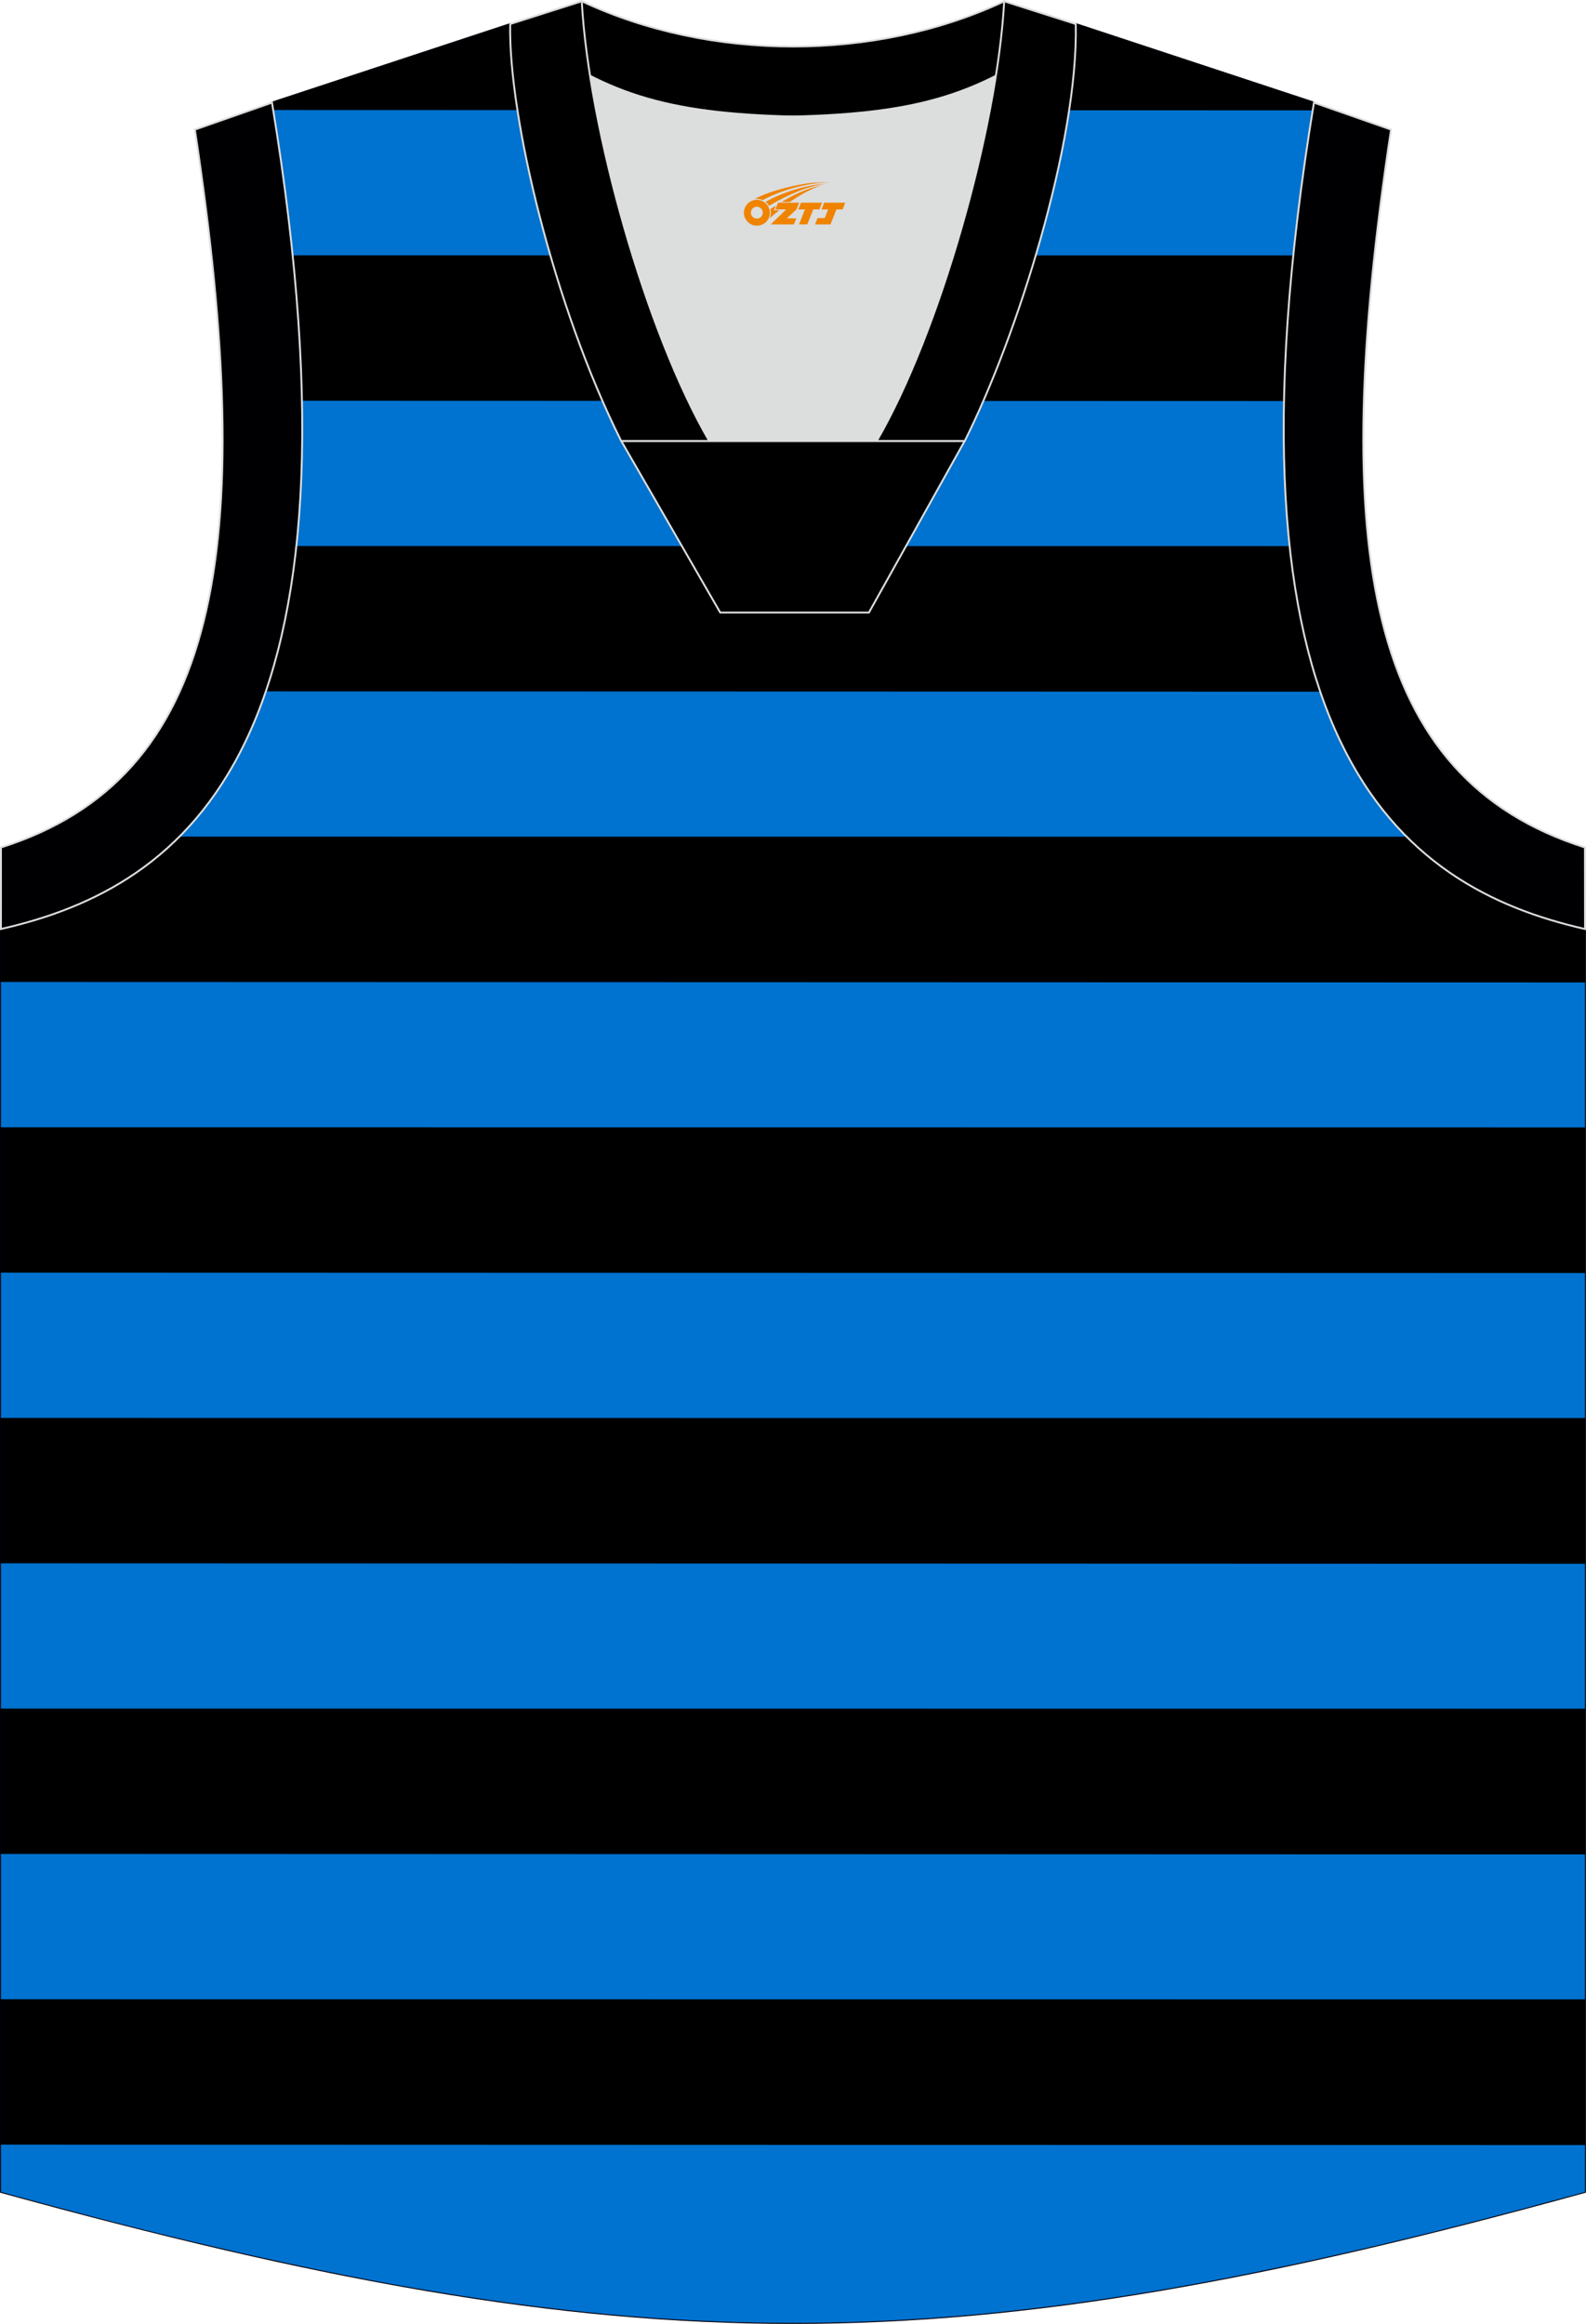 <?xml version="1.0" encoding="utf-8"?>
<!-- Generator: Adobe Illustrator 22.0.0, SVG Export Plug-In . SVG Version: 6.00 Build 0)  -->
<svg xmlns="http://www.w3.org/2000/svg" xmlns:xlink="http://www.w3.org/1999/xlink" version="1.1" id="图层_1" x="0px" y="0px" width="375.68px" height="550.27px" viewBox="0 0 375.68 550.27" enable-background="new 0 0 375.68 550.27" xml:space="preserve">
<g>
	<path fill="#000001" stroke="#000009" stroke-width="0.447" stroke-miterlimit="22.926" d="M187.73,27.61   c-32.52-0.77-44.03-4.89-66.88-21.91L64.43,24.3C89.5,176.55,44.12,210.03,0.22,219.98v299.04   c75.04,20.68,131.33,31.03,187.61,31.03s112.57-10.35,187.61-31.03V219.98c-43.89-9.95-89.28-43.43-64.21-195.68L254.82,5.69   C231.98,22.71,220.25,26.83,187.73,27.61z"/>
	<g>
		<path fill="#0072CF" d="M0.22,507.82v11.2c1.17,0.32,2.33,0.64,3.49,0.96h0.01c1.16,0.32,2.31,0.63,3.45,0.94l0.02,0.01l3.42,0.92    l0.03,0.01l0.04,0.01c1.12,0.3,2.23,0.6,3.34,0.89l0.04,0.01c1.11,0.29,2.22,0.59,3.32,0.88l0.03,0.01l0.05,0.02l0.2,0.05    l3.11,0.82l0.07,0.02l0.03,0.01c1.08,0.28,2.16,0.56,3.24,0.84l0.07,0.02l0.15,0.04c1.03,0.27,2.06,0.53,3.09,0.8l0.09,0.02    c1.07,0.27,2.14,0.55,3.21,0.82l0.09,0.02l0.19,0.05l2.98,0.75l0.1,0.03c1.05,0.26,2.09,0.53,3.14,0.78l0.11,0.03h0.01    c1.04,0.26,2.07,0.51,3.1,0.76l0.13,0.03l0.1,0.02c0.99,0.24,1.98,0.49,2.97,0.72l0.13,0.03c1.01,0.24,2.02,0.48,3.02,0.73h0.02    l0.14,0.03l0.36,0.08c1.94,0.46,3.87,0.92,5.79,1.36l0.16,0.04l0.3,0.07c0.89,0.21,1.77,0.41,2.65,0.61l0.17,0.04l0.2,0.05    c0.91,0.21,1.82,0.41,2.73,0.62l0.18,0.04l0.37,0.08c0.84,0.19,1.68,0.38,2.52,0.56l0.19,0.04l0.24,0.05l2.65,0.58l0.59,0.13    l2.42,0.53l0.21,0.04l0.14,0.03c0.89,0.19,1.78,0.38,2.67,0.57l0.21,0.05l0.26,0.06l2.52,0.53l0.22,0.05l0.22,0.04    c0.85,0.18,1.7,0.35,2.54,0.52l0.23,0.05l0.28,0.05c0.9,0.18,1.79,0.36,2.69,0.54l0.04,0.01c0.95,0.19,1.89,0.38,2.83,0.56    l0.34,0.07c0.84,0.16,1.67,0.32,2.5,0.48l0.54,0.1c0.85,0.16,1.69,0.32,2.53,0.48l0.14,0.03c0.92,0.17,1.83,0.34,2.75,0.51    l0.24,0.04c0.87,0.16,1.74,0.32,2.6,0.47l0.41,0.07c0.84,0.15,1.67,0.29,2.5,0.44l0.34,0.06c31.5,5.47,60.45,8.21,89.4,8.21    c28.96,0,57.93-2.74,89.45-8.22l0.25-0.04c0.84-0.15,1.69-0.3,2.53-0.45l0.28-0.05l0.21-0.04c0.76-0.14,1.53-0.27,2.29-0.41    l0.56-0.1c0.81-0.15,1.62-0.3,2.44-0.45l0.29-0.05l0.2-0.04c0.84-0.16,1.69-0.32,2.54-0.48l0.19-0.04l0.19-0.03    c0.87-0.17,1.74-0.34,2.61-0.51l0.13-0.03l0.19-0.04c0.83-0.16,1.67-0.33,2.5-0.49l0.26-0.05l0.18-0.04    c0.82-0.16,1.64-0.33,2.47-0.5l0.32-0.07l0.18-0.03c0.87-0.18,1.74-0.36,2.61-0.54l0.21-0.04l0.17-0.04    c0.82-0.17,1.64-0.34,2.47-0.51l0.58-0.12c0.81-0.17,1.62-0.34,2.42-0.51l0.61-0.13c0.93-0.2,1.86-0.4,2.8-0.61l0.03-0.01    l0.15-0.03c0.85-0.19,1.7-0.37,2.56-0.56l0.36-0.08l0.14-0.03l0.07-0.02c0.91-0.2,1.81-0.41,2.72-0.61l0.15-0.03l0.14-0.03    c0.98-0.22,1.97-0.45,2.97-0.67l0.13-0.03c0.99-0.23,1.99-0.46,2.99-0.69l0.12-0.03c0.94-0.22,1.89-0.44,2.84-0.66l0.18-0.04    l0.12-0.03c1.01-0.24,2.03-0.48,3.05-0.72l0.11-0.03c1.02-0.24,2.05-0.49,3.08-0.74l0.1-0.02c0.97-0.24,1.94-0.47,2.92-0.71    l0.19-0.05l0.09-0.02c0.94-0.23,1.88-0.46,2.82-0.69l0.32-0.08l0.09-0.02l0.26-0.06l2.52-0.63l0.39-0.1l0.08-0.02l0.24-0.06    c0.98-0.25,1.97-0.49,2.96-0.75l0.07-0.02c0.97-0.25,1.94-0.49,2.92-0.75l0.31-0.08l0.07-0.02l0.17-0.04l3.09-0.79l0.06-0.02    c1.09-0.28,2.19-0.57,3.29-0.86l0.05-0.01c1.07-0.28,2.13-0.56,3.21-0.84l0.12-0.03l0.04-0.01l0,0c1.11-0.29,2.23-0.59,3.35-0.89    l0.03-0.01c1.12-0.3,2.26-0.6,3.39-0.91l0.02-0.01c1.14-0.3,2.28-0.62,3.43-0.92h0.02c1.15-0.31,2.3-0.63,3.46-0.94h0.01l3.5-0.96    v-11.09L0.22,507.82L0.22,507.82z M83.9,539.15l2.5,0.48C85.56,539.48,84.73,539.31,83.9,539.15L83.9,539.15z M0.22,438.99v34.41    l375.22,0.03V439.1L0.22,438.99L0.22,438.99z M0.22,370.17v34.41l375.22,0.03v-34.33L0.22,370.17L0.22,370.17z M0.22,301.34v34.41    l375.22,0.03v-34.34L0.22,301.34L0.22,301.34z M0.22,232.52v34.41l375.22,0.03v-34.33L0.22,232.52L0.22,232.52z M62.97,163.71    c-5.12,15.02-12.22,26.12-20.47,34.4l290.7,0.02c-8.25-8.27-15.35-19.35-20.47-34.35L62.97,163.71L62.97,163.71z M71.52,94.89    c0.25,12.7-0.22,24.13-1.32,34.4l235.28,0.02c-1.1-10.25-1.58-21.66-1.33-34.35L71.52,94.89L71.52,94.89z M187.73,27.61    c-8.69-0.21-15.88-0.65-22.19-1.52L64.71,26.06c1.98,12.22,3.5,23.67,4.6,34.4l237.03,0.02c1.1-10.71,2.62-22.15,4.6-34.35    L209.87,26.1C203.56,26.96,196.38,27.4,187.73,27.61z"/>
	</g>
	<path fill="#DCDDDD" d="M168.02,104.45c-12.27-21.05-23.66-57.42-28.25-86.49c12.36,6.29,25.22,8.93,45.84,9.59   c1.82,0.06,2.85,0.05,4.69-0.01c20.48-0.66,33.29-3.31,45.61-9.58c-4.6,29.08-15.99,65.45-28.25,86.49H168.02z"/>
	<path stroke="#DCDDDD" stroke-width="0.447" stroke-miterlimit="22.926" d="M237.88,0.3l16.17,5.14l-0.54,1.24   c-19.66,14.65-33.19,19.88-63.2,20.85c-1.84,0.06-2.87,0.06-4.69,0.01c-30.51-0.96-44.03-6.28-64.09-21.35l0.39-0.84l15.9-5.06   C168.22,14.59,207.45,14.59,237.88,0.3z"/>
	<path fill="#000002" stroke="#DCDDDD" stroke-width="0.447" stroke-miterlimit="22.926" d="M64.43,24.3   C89.5,176.55,44.12,210.03,0.22,219.98l0.01-19.31c51.56-16.3,61.16-69.75,45.93-169.98L64.43,24.3z"/>
	<path stroke="#DCDDDD" stroke-width="0.447" stroke-miterlimit="22.926" d="M168.02,104.45C153.1,78.84,139.46,30.54,137.8,0.3   l-16.95,5.39c-0.46,21.71,10.35,66.95,26.31,98.76L168.02,104.45L168.02,104.45L168.02,104.45z M254.82,5.69L237.87,0.3   c-1.67,30.24-15.3,78.54-30.22,104.15h20.78h0.08C240.98,79.53,255.42,33.75,254.82,5.69z"/>
	<polygon stroke="#DCDDDD" stroke-width="0.447" stroke-miterlimit="22.926" points="147.18,104.45 228.49,104.45 205.83,145.04    170.6,145.04  "/>
	<path fill="#000002" stroke="#DCDDDD" stroke-width="0.447" stroke-miterlimit="22.926" d="M311.24,24.3   c-25.07,152.25,20.32,185.72,64.21,195.68l-0.02-19.31c-51.56-16.3-61.16-69.75-45.93-169.98L311.24,24.3z"/>
	
</g>
<g id="图层_x0020_1">
	<path fill="#F08300" d="M176.39,51.4c0.416,1.136,1.472,1.984,2.752,2.032c0.144,0,0.304,0,0.448-0.016h0.016   c0.016,0,0.064,0,0.128-0.016c0.032,0,0.048-0.016,0.08-0.016c0.064-0.016,0.144-0.032,0.224-0.048c0.016,0,0.016,0,0.032,0   c0.192-0.048,0.4-0.112,0.576-0.208c0.192-0.096,0.4-0.224,0.608-0.384c0.672-0.56,1.104-1.408,1.104-2.352   c0-0.224-0.032-0.448-0.08-0.672l0,0C182.23,49.52,182.18,49.35,182.1,49.17C181.63,48.08,180.55,47.32,179.28,47.32C177.59,47.32,176.21,48.69,176.21,50.39C176.21,50.74,176.27,51.08,176.39,51.4L176.39,51.4L176.39,51.4z M180.69,50.42L180.69,50.42C180.66,51.2,180,51.8,179.22,51.76C178.43,51.73,177.84,51.08,177.87,50.29c0.032-0.784,0.688-1.376,1.472-1.344   C180.11,48.98,180.72,49.65,180.69,50.42L180.69,50.42z"/>
	<polygon fill="#F08300" points="194.72,48 ,194.08,49.59 ,192.64,49.59 ,191.22,53.14 ,189.27,53.14 ,190.67,49.59 ,189.09,49.59    ,189.73,48"/>
	<path fill="#F08300" d="M196.69,43.27c-1.008-0.096-3.024-0.144-5.056,0.112c-2.416,0.304-5.152,0.912-7.616,1.664   C181.97,45.65,180.1,46.37,178.75,47.14C178.95,47.11,179.14,47.09,179.33,47.09c0.48,0,0.944,0.112,1.36,0.288   C184.79,45.06,191.99,43.01,196.69,43.27L196.69,43.27L196.69,43.27z"/>
	<path fill="#F08300" d="M182.16,48.74c4-2.368,8.88-4.672,13.488-5.248c-4.608,0.288-10.224,2-14.288,4.304   C181.68,48.05,181.95,48.37,182.16,48.74C182.16,48.74,182.16,48.74,182.16,48.74z"/>
	<polygon fill="#F08300" points="200.21,48 ,199.59,49.59 ,198.13,49.59 ,196.72,53.14 ,196.26,53.14 ,194.75,53.14 ,193.06,53.14    ,193.65,51.64 ,195.36,51.64 ,196.18,49.59 ,194.59,49.59 ,195.23,48"/>
	<polygon fill="#F08300" points="189.3,48 ,188.66,49.59 ,186.37,51.7 ,188.63,51.7 ,188.05,53.14 ,182.56,53.14 ,186.23,49.59    ,183.65,49.59 ,184.29,48"/>
	<path fill="#F08300" d="M194.58,43.86c-3.376,0.752-6.464,2.192-9.424,3.952h1.888C189.47,46.24,191.81,44.81,194.58,43.86z    M183.78,48.68C183.15,49.06,183.09,49.11,182.48,49.52c0.064,0.256,0.112,0.544,0.112,0.816c0,0.496-0.112,0.976-0.32,1.392   c0.176-0.16,0.32-0.304,0.432-0.4c0.272-0.24,0.768-0.64,1.6-1.296l0.32-0.256H183.3l0,0L183.78,48.68L183.78,48.68L183.78,48.68z"/>
</g>
</svg>